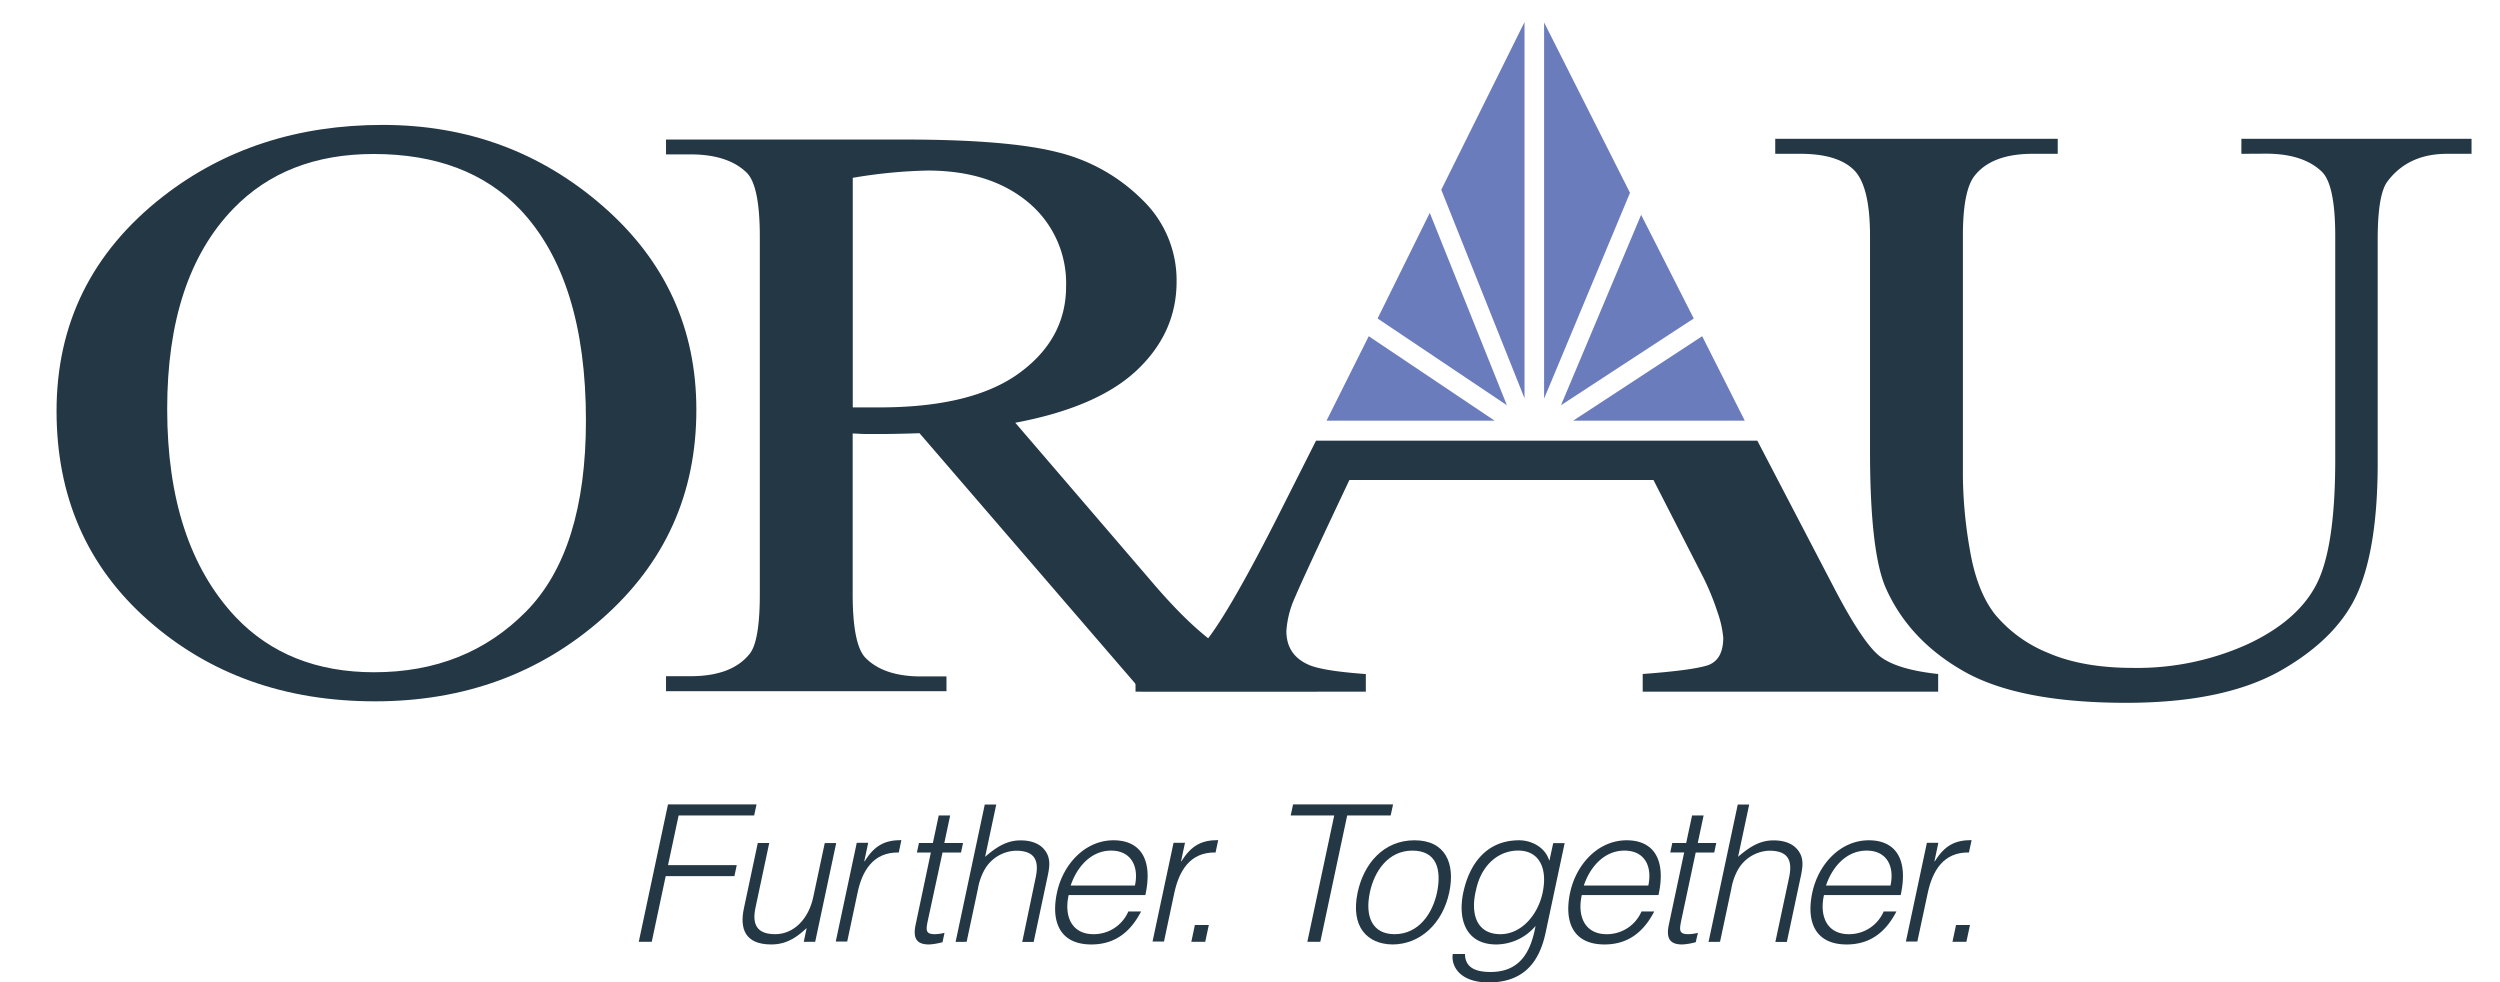 <svg xmlns="http://www.w3.org/2000/svg" xmlns:xlink="http://www.w3.org/1999/xlink" width="557.01" height="218.85" viewBox="0 0 557.01 218.85"><defs><clipPath id="a"><polygon points="0 0 557.01 0 557.01 166.32 0 166.32 0 0 0 0" fill="none"/></clipPath><clipPath id="b"><polyline points="-59.08 -88.35 618.49 -88.35 618.49 788.5 -59.08 788.5 -59.08 -88.35" fill="none"/></clipPath></defs><g clip-path="url(#a)"><g clip-path="url(#b)"><path d="M253,154.1v-3.93c6.65-.65,11.62-2.77,14.91-6.4s9.09-13.44,17.19-29.49l8.12-16.1h98.32L408.6,130.9q6.43,12.35,10.23,15.32t13,3.95v3.93H366v-3.93q11.37-.85,14.66-2c2.19-.85,3.28-2.87,3.29-6.07a22.89,22.89,0,0,0-1.26-5.64,56.85,56.85,0,0,0-3.54-8.51l-10.75-21H300.65q-10.12,21.39-12.14,26.19a21.46,21.46,0,0,0-1.9,7.45c0,3.69,1.78,6.25,5.31,7.67q3.3,1.27,12.39,1.92v3.93Z" fill="#243745"/><path d="M83.25,34.31q-19.52,0-31.31,12.23-14.7,15.24-14.69,44.6,0,30.08,15.22,46.31,11.7,12.33,30.89,12.33,20.48,0,33.83-13.51t13.36-42.59q0-31.54-14.7-47.05Q104.06,34.32,83.25,34.31Zm2-6.48q28.35,0,49.13,18.15t20.77,45.34q0,28-20.94,46.47T83.57,156.26q-30.06,0-50.51-18T12.6,91.59q0-29.25,23.62-47.74Q56.73,27.83,85.29,27.83Z" fill="#243745"/><path d="M190,90.77c1.35,0,2.52,0,3.51,0s1.8,0,2.44,0q20.63,0,31.11-7.62t10.47-19.38a23.42,23.42,0,0,0-8.46-18.71Q220.6,38,206.67,38A111.82,111.82,0,0,0,190,39.62ZM293.48,154H254.41L204.87,96.52q-5.34.18-8.7.18c-.91,0-1.89,0-2.94,0s-2.13-.07-3.25-.13v35.77q0,11.57,3,14.37,4.08,4,12.22,4h5.68V154H148.39v-3.34h5.47q9.21,0,13.18-5,2.25-2.82,2.25-13.29V52.77c0-7.71-1-12.5-3-14.37q-4.18-4-12.43-4h-5.47V31.09h53.12q23.22,0,34.25,2.86a40.14,40.14,0,0,1,18.7,10.51,24.89,24.89,0,0,1,7.69,18.27q0,11.34-8.76,19.67T226.21,94.19l30.2,35.18q10.32,12.16,17.73,16.17t19.34,5.09Z" fill="#243745"/><path d="M499.39,34.27V30.93h51.28v3.34H545.2q-8.58,0-13.19,6.06-2.25,2.81-2.25,13v49.8q0,18.47-4.35,28.66T508.35,149.3q-12.72,7.29-34.61,7.29-23.82,0-36.16-7t-17.49-18.75q-3.43-8.06-3.44-30.25v-48q0-11.31-3.7-14.83T401,34.27h-5.47V30.93h62.94v3.34h-5.58q-9,0-12.86,4.79-2.7,3.24-2.69,13.56v53.53a99.6,99.6,0,0,0,1.56,16.38q1.56,9.25,5.64,14.41a29.94,29.94,0,0,0,11.76,8.52q7.69,3.34,18.86,3.35a59.77,59.77,0,0,0,25.58-5.26Q512,138.3,516.16,130.1t4.14-27.76V52.62q0-11.49-3-14.38-4.18-4-12.44-4Z" fill="#243745"/><polygon points="304.96 74.91 333 93.72 295.56 93.72 304.96 74.91" fill="#6a7cbc"/><polygon points="379.25 74.91 350.52 93.72 388.74 93.72 379.25 74.91" fill="#6a7cbc"/><polygon points="318.56 47.43 335.74 90.29 306.93 70.96 318.56 47.43" fill="#6a7cbc"/><polygon points="339.67 4.92 339.67 88.74 321.12 42.28 339.67 4.92" fill="#6a7cbc"/><polygon points="344.03 5 363.17 42.96 344.03 88.82 344.03 5" fill="#6a7cbc"/><polygon points="365.65 47.86 377.37 70.96 347.79 90.29 365.65 47.86" fill="#6a7cbc"/></g></g><polygon points="145.21 209.84 148.32 195.21 163.63 195.21 164.15 192.75 148.84 192.75 151.2 181.69 168.03 181.69 168.56 179.23 148.83 179.23 142.32 209.84 145.21 209.84" fill="#243745"/><path d="M181.21,199.81c-1,4.84-4.28,8.33-8.49,8.33-4,0-5.21-2.09-4.4-5.87l3.07-14.45h-2.55l-3.08,14.49c-1,4.6.23,8.12,6.09,8.12,3.87,0,6.19-2.12,7.88-3.65l-.65,3.06h2.55l4.68-22h-2.55Z" fill="#243745"/><path d="M191.05,199c1-4.93,3.49-9.18,9.2-9.06l.58-2.76c-3.69,0-6,1.19-8.18,4.72h-.09l.88-4.12h-2.55l-4.68,22h2.55Z" fill="#243745"/><path d="M210.44,207.84a9.67,9.67,0,0,1-2.15.3c-2.13,0-2-.94-1.55-3.11L210,189.94h4.12l.45-2.12H210.4l1.3-6.13h-2.55l-1.3,6.13h-3.1l-.46,2.12h3.11L204,206.05c-.69,3.28.47,4.38,3,4.38a13.49,13.49,0,0,0,3-.51Z" fill="#243745"/><path d="M215.37,209.84,217.89,198a13.17,13.17,0,0,1,1.44-4.17,8.36,8.36,0,0,1,7-4.29c4.08,0,5.27,2,4.43,5.95l-3,14.37h2.55l3.06-14.41c.39-1.83.7-3.49,0-5.06-1.08-2.3-3.37-3.15-6-3.15-3.06,0-5.38,1.49-7.88,3.66l2.48-11.65h-2.56l-6.5,30.61Z" fill="#243745"/><path d="M255.19,199.42c1.73-7.9-1.06-12.2-7.1-12.2-6.29,0-11.24,5.27-12.6,11.69s.61,11.52,7.67,11.52c5.61,0,8.92-3.18,11.08-7.35H251.4a8.38,8.38,0,0,1-7.75,5.06c-4.89,0-6.6-4-5.55-8.72Zm-16.64-2.12c1.4-4.17,4.55-7.78,9-7.78s6.24,3.48,5.32,7.78Z" fill="#243745"/><path d="M261.63,199c1.05-4.93,3.49-9.18,9.2-9.06l.59-2.76c-3.7,0-6,1.19-8.19,4.72h-.09l.88-4.12h-2.55l-4.68,22h2.55Z" fill="#243745"/><polygon points="268.53 209.84 269.33 206.1 266.22 206.1 265.43 209.84 268.53 209.84" fill="#243745"/><polygon points="287.57 181.69 297.27 181.69 291.28 209.84 294.17 209.84 300.16 181.69 309.85 181.69 310.38 179.23 288.1 179.23 287.57 181.69" fill="#243745"/><path d="M310.23,210.43c6.16,0,11.19-4.63,12.67-11.6,1.37-6.46-.85-11.61-7.74-11.61s-11.3,5.19-12.67,11.61C300.86,206.52,304.64,210.35,310.23,210.43Zm9.95-11.6c-1,4.72-4.11,9.31-9.46,9.31-4.89,0-6.67-3.83-5.51-9.31,1-4.76,4.11-9.31,9.47-9.31S321.24,193.64,320.18,198.83Z" fill="#243745"/><path d="M345.23,191.69h-.08c-.87-2.9-3.9-4.47-6.7-4.47-7.1,0-11,5.06-12.41,11.57-1.31,6.16.63,11.64,7.34,11.64a11.59,11.59,0,0,0,8.75-4.12c-.95,5.06-3,10.25-10,10.25-3,0-5.67-.73-5.73-4h-2.72c-.4,2.63,1.5,6.33,8,6.33,8.37,0,11.44-5.23,12.7-11.14l4.23-19.89h-2.55Zm-1.53,7.22c-1.06,5-4.77,9.23-9.4,9.23-5.27,0-6.79-4.47-5.4-10,1.21-5.53,5.06-8.63,9.36-8.63C343.06,189.52,344.83,193.6,343.7,198.91Z" fill="#243745"/><path d="M369.52,199.42c1.73-7.9-1.06-12.2-7.1-12.2-6.29,0-11.24,5.27-12.6,11.69s.61,11.52,7.67,11.52c5.61,0,8.92-3.18,11.08-7.35h-2.84a8.38,8.38,0,0,1-7.75,5.06c-4.89,0-6.6-4-5.55-8.72Zm-16.64-2.12c1.4-4.17,4.55-7.78,9.05-7.78s6.24,3.48,5.32,7.78Z" fill="#243745"/><path d="M378.3,207.84a9.51,9.51,0,0,1-2.14.3c-2.13,0-2-.94-1.56-3.11l3.21-15.09h4.13l.45-2.12h-4.12l1.3-6.13H377l-1.31,6.13h-3.1l-.45,2.12h3.1l-3.42,16.11c-.7,3.28.47,4.38,3,4.38a13.59,13.59,0,0,0,3-.51Z" fill="#243745"/><path d="M383.23,209.84,385.75,198a13.17,13.17,0,0,1,1.44-4.17,8.37,8.37,0,0,1,7-4.29c4.08,0,5.27,2,4.43,5.95l-3.06,14.37h2.56l3.06-14.41c.39-1.83.7-3.49,0-5.06-1.09-2.3-3.37-3.15-6.05-3.15-3.06,0-5.37,1.49-7.88,3.66l2.48-11.65h-2.55l-6.51,30.61Z" fill="#243745"/><path d="M423.48,199.42c1.73-7.9-1.06-12.2-7.1-12.2-6.29,0-11.24,5.27-12.6,11.69s.61,11.52,7.67,11.52c5.61,0,8.92-3.18,11.08-7.35h-2.84a8.38,8.38,0,0,1-7.75,5.06c-4.89,0-6.6-4-5.55-8.72Zm-16.64-2.12c1.4-4.17,4.55-7.78,9.05-7.78s6.24,3.48,5.32,7.78Z" fill="#243745"/><path d="M429.5,199c1.05-4.93,3.48-9.18,9.19-9.06l.59-2.76c-3.7,0-6,1.19-8.19,4.72H431l.87-4.12h-2.55l-4.68,22h2.55Z" fill="#243745"/><polygon points="438.12 209.84 438.92 206.1 435.81 206.1 435.02 209.84 438.12 209.84" fill="#243745"/></svg>